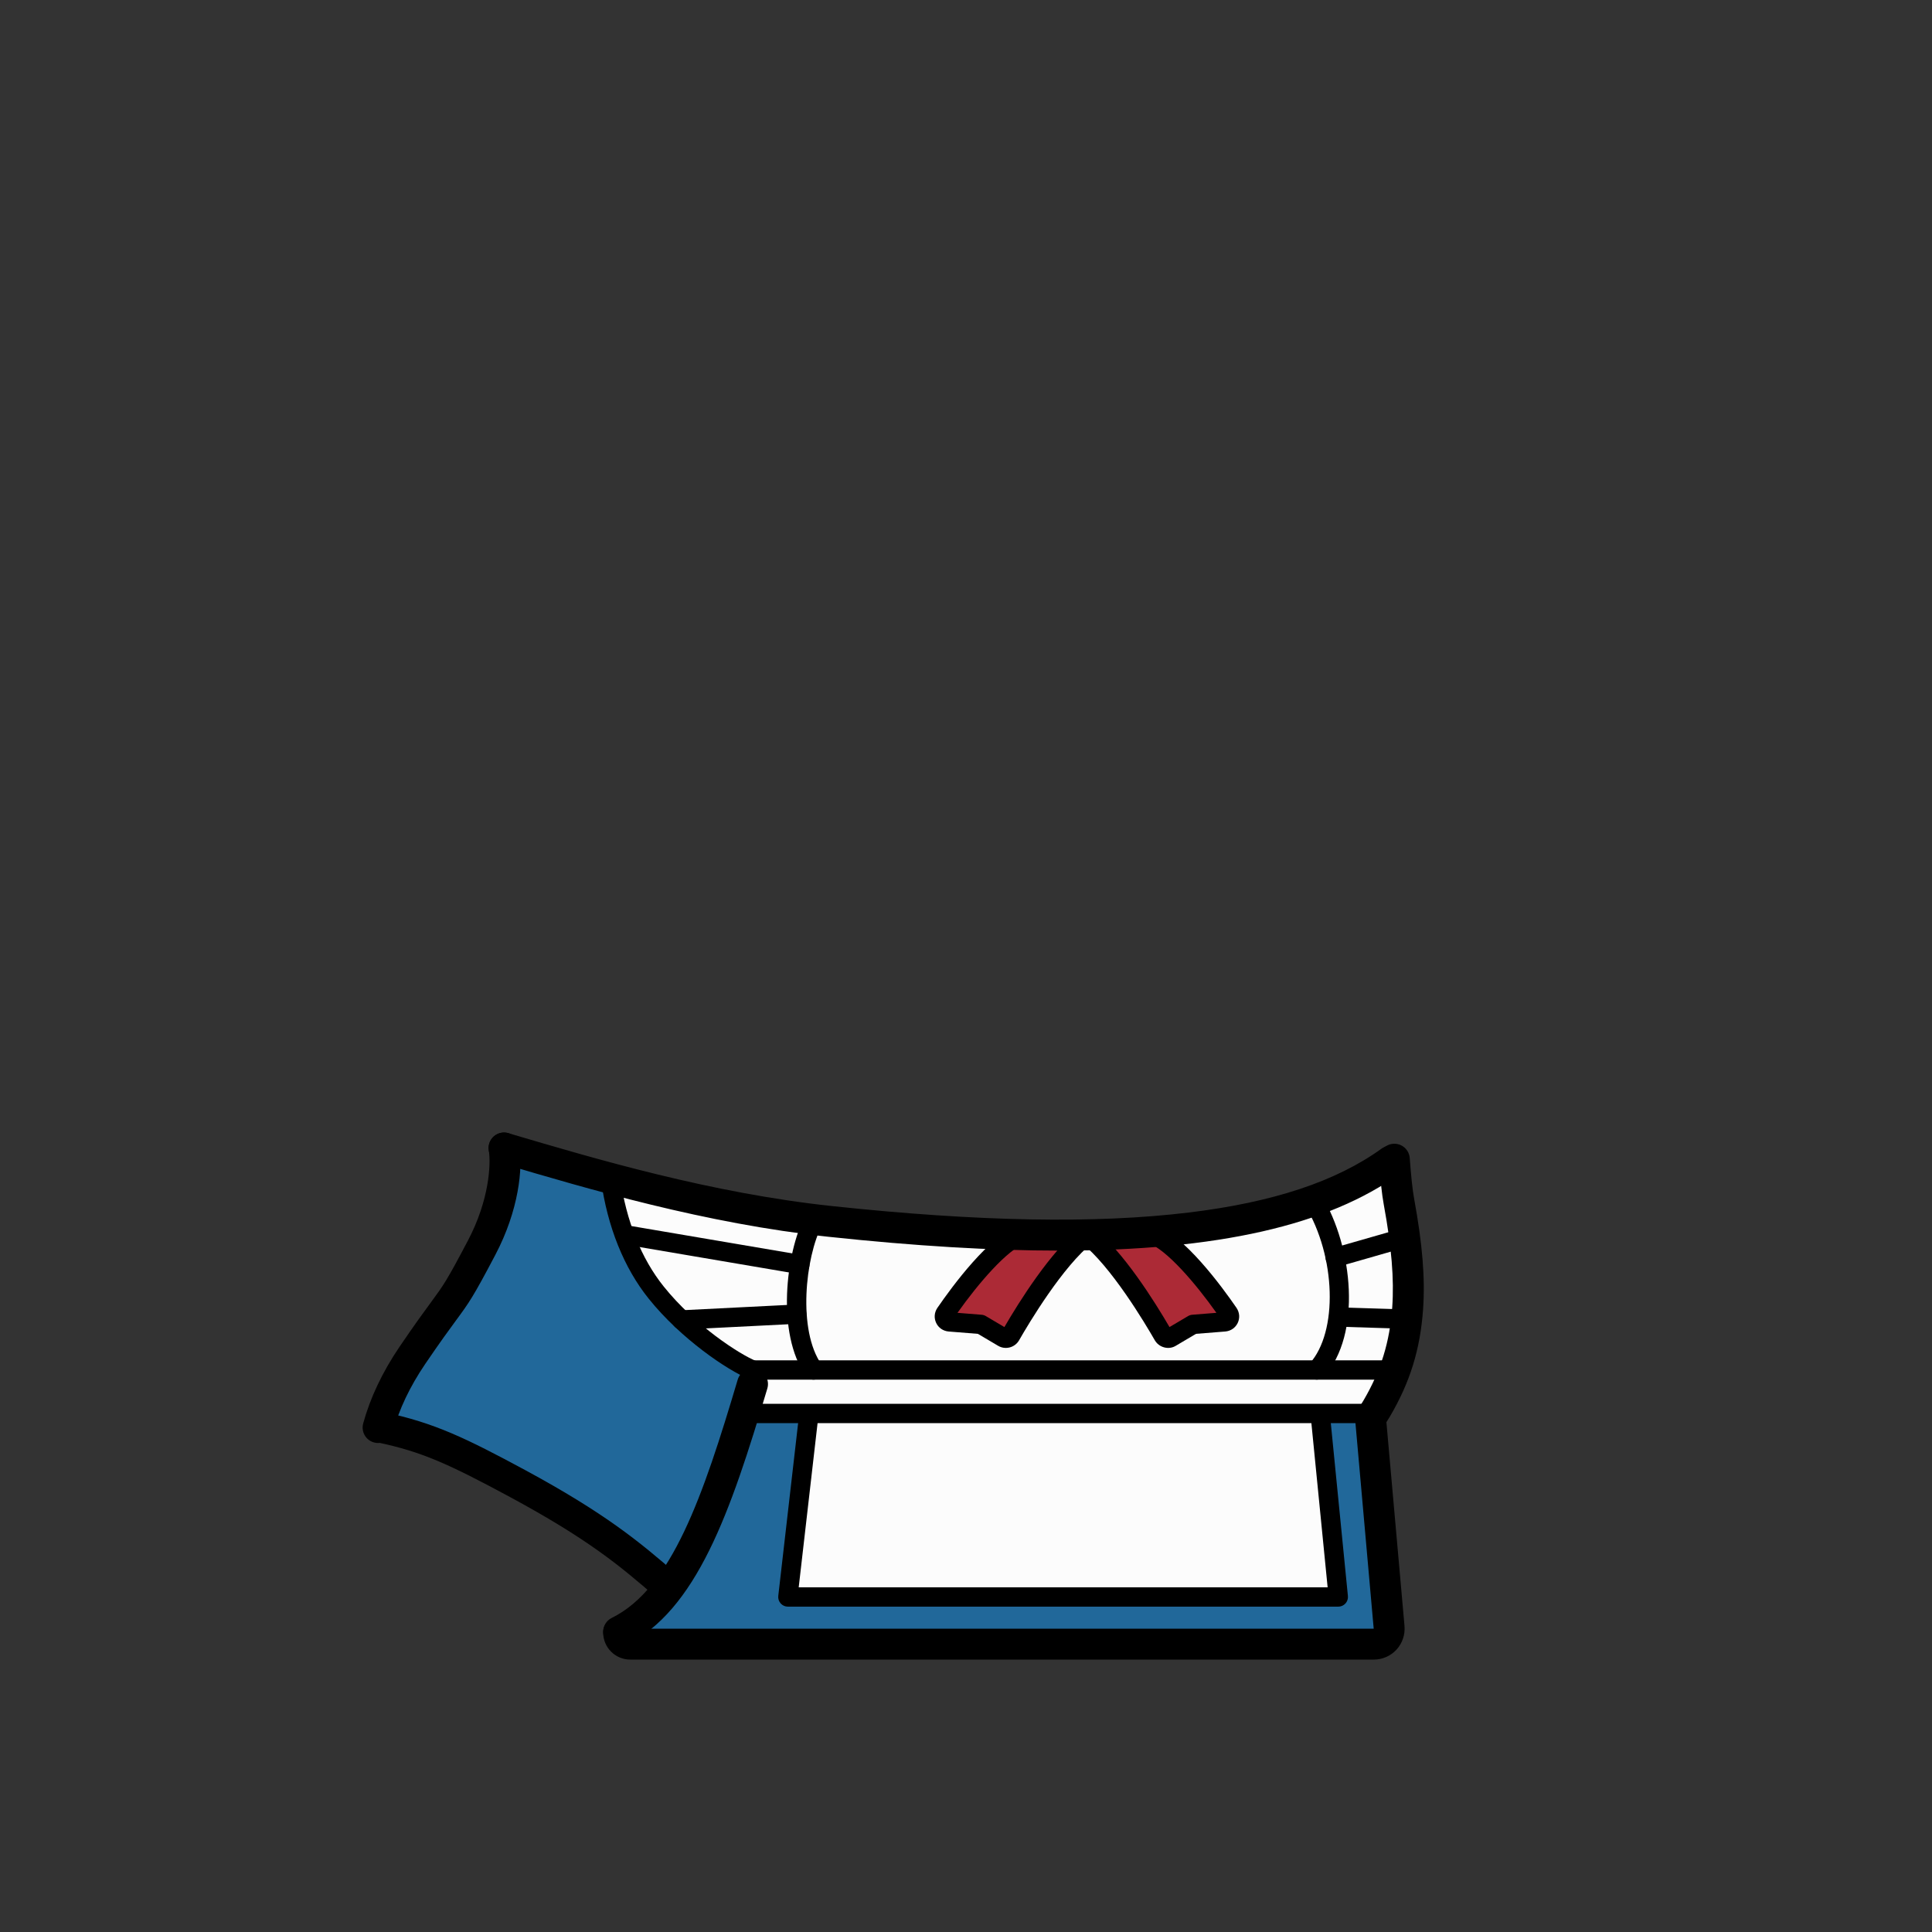 <?xml version="1.0" encoding="utf-8"?>
<!-- Generator: Adobe Illustrator 27.2.0, SVG Export Plug-In . SVG Version: 6.00 Build 0)  -->
<svg version="1.1" id="_メイド" xmlns="http://www.w3.org/2000/svg" xmlns:xlink="http://www.w3.org/1999/xlink" x="0px" y="0px"
	 viewBox="0 0 1000 1000" style="enable-background:new 0 0 1000 1000;" xml:space="preserve">
<rect x="0" y="0" width="1000" height="1000" fill="#333333" stroke="none"/>
<style type="text/css">
	.clothes-st0{fill:#21689A;}
	.clothes-st1{fill:#FCFCFC;}
	.clothes-st2{fill:#AC2A36;}
</style>
<g id="_着彩_2">
	<polygon class="clothes-st0" points="261.5,600.1 254.8,633.6 198.3,730.8 206.3,741 297.2,784.9 345.1,821 
		326.2,851.1 716.4,849 709.4,734.3 717.2,720.5 728.9,671 716.2,603.5 667.2,625.5 
		621.2,634.9 572.8,639.3 537.8,639.2 475,636.3 394,627.3 270.7,597.1 	"/>
	<polygon class="clothes-st1" points="407.8,826.6 692.7,826.6 683.8,736.8 686.5,731.6 701.1,731.6 
		712.6,729.1 721,712 727.8,684.5 727,640.6 719.8,603.4 696.2,614.7 632.2,633.3 
		552.5,638.5 457.2,634.9 387.1,626.1 320.2,611.1 317.1,616.7 329.1,652.6 349.5,680 
		372.3,699.1 387.1,708 393.2,709.1 381.8,732.6 414.4,732.6 417.9,738.8 	"/>
	<path class="clothes-st2" d="M529.5,638.5c-14,5-33.2,31.1-40.2,41.3c-1.2,1.8-0.1,4.2,2.1,4.4
		L507.7,685.5l11.5,6.8c1.3,0.8,3.1,0.3,3.9-1c5.1-8.9,23.1-39.3,39.5-52.1"/>
	<path class="clothes-st2" d="M595.7,638.5c14,5,33.2,31.1,40.2,41.3c1.2,1.8,0.1,4.2-2.1,4.4
		L617.5,685.5l-11.5,6.8c-1.3,0.8-3.1,0.3-3.9-1c-5.1-8.9-23.1-39.3-39.5-52.1"/>
</g>
<g id="_線画_00000075854428158721143710000005308984216701256085_">
	<path d="M320.206,852.602c-2.944,0-5.778-1.633-7.174-4.45c-1.962-3.959-0.343-8.758,3.616-10.72
		c31.003-15.363,47.213-62.84,65.184-123.311c1.259-4.235,5.714-6.646,9.947-5.39
		c4.235,1.259,6.648,5.713,5.39,9.948c-19.095,64.256-36.626,114.857-73.416,133.088
		C322.611,852.333,321.399,852.602,320.206,852.602z"/>
	<path d="M195.705,746.902c-0.697,0-1.405-0.092-2.11-0.284c-4.262-1.162-6.775-5.56-5.613-9.822
		c3.614-13.251,9.937-26.603,18.794-39.682c8.168-12.009,12.939-18.494,16.422-23.229
		c6.335-8.612,8.038-10.927,19.022-31.809c11.104-21.07,11.91-39.688,10.785-46.589
		c-0.711-4.36,2.248-8.472,6.608-9.183c4.356-0.715,8.472,2.248,9.183,6.608
		c1.899,11.646-0.214,33.46-12.418,56.616c-11.54,21.941-13.569,24.699-20.291,33.837
		c-3.409,4.635-8.079,10.982-16.072,22.733c-7.859,11.605-13.446,23.354-16.596,34.905
		C202.448,744.563,199.224,746.902,195.705,746.902z"/>
	<path d="M711.1,859H326.2c-7.72,0-14-6.28-14-14c0-4.418,3.582-8,8-8c3.728,0,6.86,2.55,7.748,6
		h383.074l-9.591-108.092c-0.152-1.715,0.253-3.434,1.155-4.9l3.154-5.127
		c9.011-15.379,13.6-30.264,14.879-48.248c1.025-14.67-0.328-31.077-4.389-53.188
		c-0.953-5.194-1.774-12.675-2.511-22.869c-0.317-4.407,2.997-8.237,7.403-8.556
		c4.414-0.31,8.236,2.996,8.556,7.403c0.684,9.474,1.454,16.583,2.288,21.132
		c4.314,23.485,5.736,41.128,4.612,57.202c-1.465,20.604-6.732,37.653-17.08,55.291
		c-0.028,0.048-0.058,0.096-0.087,0.144l-1.81,2.941l9.365,105.458
		c0.385,4.52-1.129,8.982-4.151,12.273C719.82,857.129,715.549,859,711.1,859z M328.2,845h0.01
		H328.2z"/>
	<path d="M548.23,647.312c-35.117,0-74.774-2.398-119.379-7.156
		c-63.841-6.815-124.605-24.79-168.974-37.915l-1.247-0.368c-4.237-1.254-6.656-5.704-5.402-9.941
		c1.253-4.236,5.704-6.654,9.94-5.402l1.247,0.369c43.78,12.951,103.739,30.688,166.133,37.348
		c75.992,8.105,136.438,9.2,184.79,3.351c43.604-5.277,76.243-16.099,99.779-33.083
		c3.585-2.585,8.585-1.775,11.169,1.806c2.585,3.583,1.777,8.583-1.806,11.169
		C687.451,634.209,630.27,647.312,548.23,647.312z"/>
	<path d="M345.197,829c-1.87,0-3.747-0.651-5.265-1.979c-19.376-16.954-36.13-30.601-75.441-51.886
		c-32.451-17.497-46.198-23.714-68.94-28.507c-4.323-0.911-7.089-5.154-6.178-9.479
		c0.911-4.322,5.153-7.088,9.478-6.178c25.932,5.466,42.233,13.365,73.246,30.086
		c40.7,22.037,58.86,36.849,78.372,53.922c3.325,2.909,3.662,7.964,0.752,11.288
		C349.639,828.075,347.424,829,345.197,829z"/>
	<path d="M692.7,831.6H407.8c-1.425,0-2.783-0.608-3.732-1.672c-0.949-1.064-1.398-2.482-1.235-3.898
		l10.8-94c0.315-2.744,2.798-4.703,5.538-4.397c2.743,0.315,4.712,2.795,4.396,5.538
		l-10.16,88.43h273.773l-8.756-88.508c-0.272-2.748,1.735-5.196,4.483-5.468
		c2.755-0.272,5.196,1.736,5.468,4.483l9.3,94c0.139,1.405-0.322,2.803-1.271,3.85
		C695.458,831.003,694.112,831.6,692.7,831.6z"/>
	<path d="M520.603,697.682c-1.419,0-2.818-0.383-4.022-1.123l-10.43-6.166l-15.148-1.208
		c-2.85-0.259-5.233-1.906-6.431-4.412c-1.202-2.514-0.99-5.409,0.567-7.746
		c7.678-11.188,27.125-37.681,42.679-43.235c2.598-0.926,5.462,0.427,6.391,3.027
		s-0.427,5.462-3.027,6.391c-9.794,3.497-24.791,21.081-35.589,36.31l12.505,0.997
		c0.758,0.061,1.492,0.293,2.147,0.681l9.628,5.692c7.441-12.789,24.042-39.448,39.65-51.63
		c2.176-1.699,5.317-1.312,7.018,0.865c1.699,2.177,1.312,5.318-0.865,7.018
		c-15.467,12.072-33.178,41.815-38.238,50.645c-0.025,0.045-0.053,0.09-0.079,0.134
		c-1.067,1.733-2.753,2.978-4.748,3.503C521.949,697.597,521.273,697.682,520.603,697.682z
		 M521.684,687.96l0.062,0.036C521.725,687.983,521.705,687.972,521.684,687.96z"/>
	<path d="M604.659,697.682c-2.658,0-5.329-1.344-6.816-3.759c-0.028-0.046-0.055-0.091-0.081-0.137
		c-5.059-8.828-22.766-38.568-38.238-50.645c-2.177-1.699-2.564-4.841-0.865-7.018
		c1.697-2.178,4.839-2.564,7.018-0.865c15.614,12.186,32.211,38.843,39.651,51.631l9.628-5.693
		c0.655-0.388,1.39-0.62,2.147-0.681l12.507-0.997c-10.77-15.193-25.788-32.809-35.591-36.31
		c-2.601-0.929-3.956-3.79-3.027-6.391s3.791-3.954,6.391-3.027
		c15.554,5.555,35.002,32.047,42.642,43.18c1.595,2.394,1.807,5.289,0.604,7.803
		c-1.198,2.505-3.581,4.152-6.375,4.406l-15.203,1.213l-10.505,6.211
		C607.357,697.334,606.01,697.682,604.659,697.682z M603.458,687.995
		c-0.026,0.015-0.052,0.03-0.078,0.046L603.458,687.995z M631.739,682.572h0.01H631.739z"/>
	<path d="M722.1,714.1H389.5c-2.761,0-5-2.238-5-5s2.239-5,5-5h332.6c2.762,0,5,2.238,5,5
		S724.861,714.1,722.1,714.1z"/>
	<path d="M710.3,736.6H385c-2.761,0-5-2.238-5-5s2.239-5,5-5h325.3c2.762,0,5,2.238,5,5
		S713.062,736.6,710.3,736.6z"/>
	<path d="M421.104,714.1c-1.575,0-3.125-0.741-4.098-2.128c-15.192-21.654-10.349-63.374-0.341-82.582
		c1.275-2.449,4.294-3.398,6.745-2.124c2.449,1.276,3.399,4.296,2.124,6.745
		c-8.753,16.8-12.753,54.525-0.341,72.217c1.586,2.261,1.039,5.379-1.222,6.965
		C423.098,713.806,422.096,714.1,421.104,714.1z"/>
	<path d="M681.598,714.1c-1.191,0-2.388-0.424-3.343-1.283c-2.053-1.848-2.219-5.009-0.372-7.062
		c14.759-16.398,13.635-55.369-2.359-81.764c-1.431-2.361-0.677-5.436,1.686-6.867
		c2.36-1.429,5.437-0.676,6.867,1.686c16.274,26.857,20.786,71.917,1.24,93.635
		C684.329,713.541,682.966,714.1,681.598,714.1z"/>
	<path d="M389.499,714.101c-0.624,0-1.258-0.117-1.873-0.365c-11.064-4.473-35.187-20.758-51.827-41.508
		c-12.819-15.934-21.38-37.217-24.752-61.541c-0.379-2.735,1.531-5.26,4.266-5.64
		c2.739-0.375,5.261,1.531,5.639,4.267c3.123,22.532,10.953,42.122,22.643,56.651
		c16.088,20.062,39.056,34.974,47.778,38.499c2.56,1.035,3.796,3.949,2.762,6.51
		C393.349,712.92,391.476,714.101,389.499,714.101z"/>
	<path d="M352.796,688.2c-2.646,0-4.855-2.076-4.99-4.749c-0.139-2.758,1.984-5.105,4.742-5.245
		l59.6-3c2.756-0.123,5.106,1.984,5.245,4.743c0.139,2.758-1.984,5.105-4.742,5.245l-59.6,3
		C352.966,688.198,352.88,688.2,352.796,688.2z"/>
	<path d="M414.006,659.501c-0.278,0-0.561-0.023-0.844-0.071l-89.4-15.2
		c-2.723-0.463-4.554-3.046-4.091-5.768s3.051-4.552,5.767-4.092l89.4,15.2
		c2.723,0.463,4.554,3.046,4.091,5.768C418.515,657.776,416.399,659.501,414.006,659.501z"/>
	<path d="M722.103,687.6c-0.053,0-0.105-0.001-0.159-0.002l-28.8-0.899
		c-2.76-0.087-4.928-2.394-4.842-5.154c0.087-2.761,2.347-4.911,5.154-4.842l28.8,0.899
		c2.76,0.087,4.928,2.395,4.842,5.154C727.013,685.463,724.792,687.6,722.103,687.6z"/>
	<path d="M691.098,655.901c-2.175,0-4.175-1.429-4.804-3.622c-0.762-2.654,0.772-5.424,3.427-6.185
		l35.9-10.301c2.658-0.767,5.424,0.773,6.185,3.427c0.762,2.654-0.772,5.424-3.427,6.185
		l-35.9,10.301C692.018,655.839,691.554,655.901,691.098,655.901z"/>
</g>
</svg>
